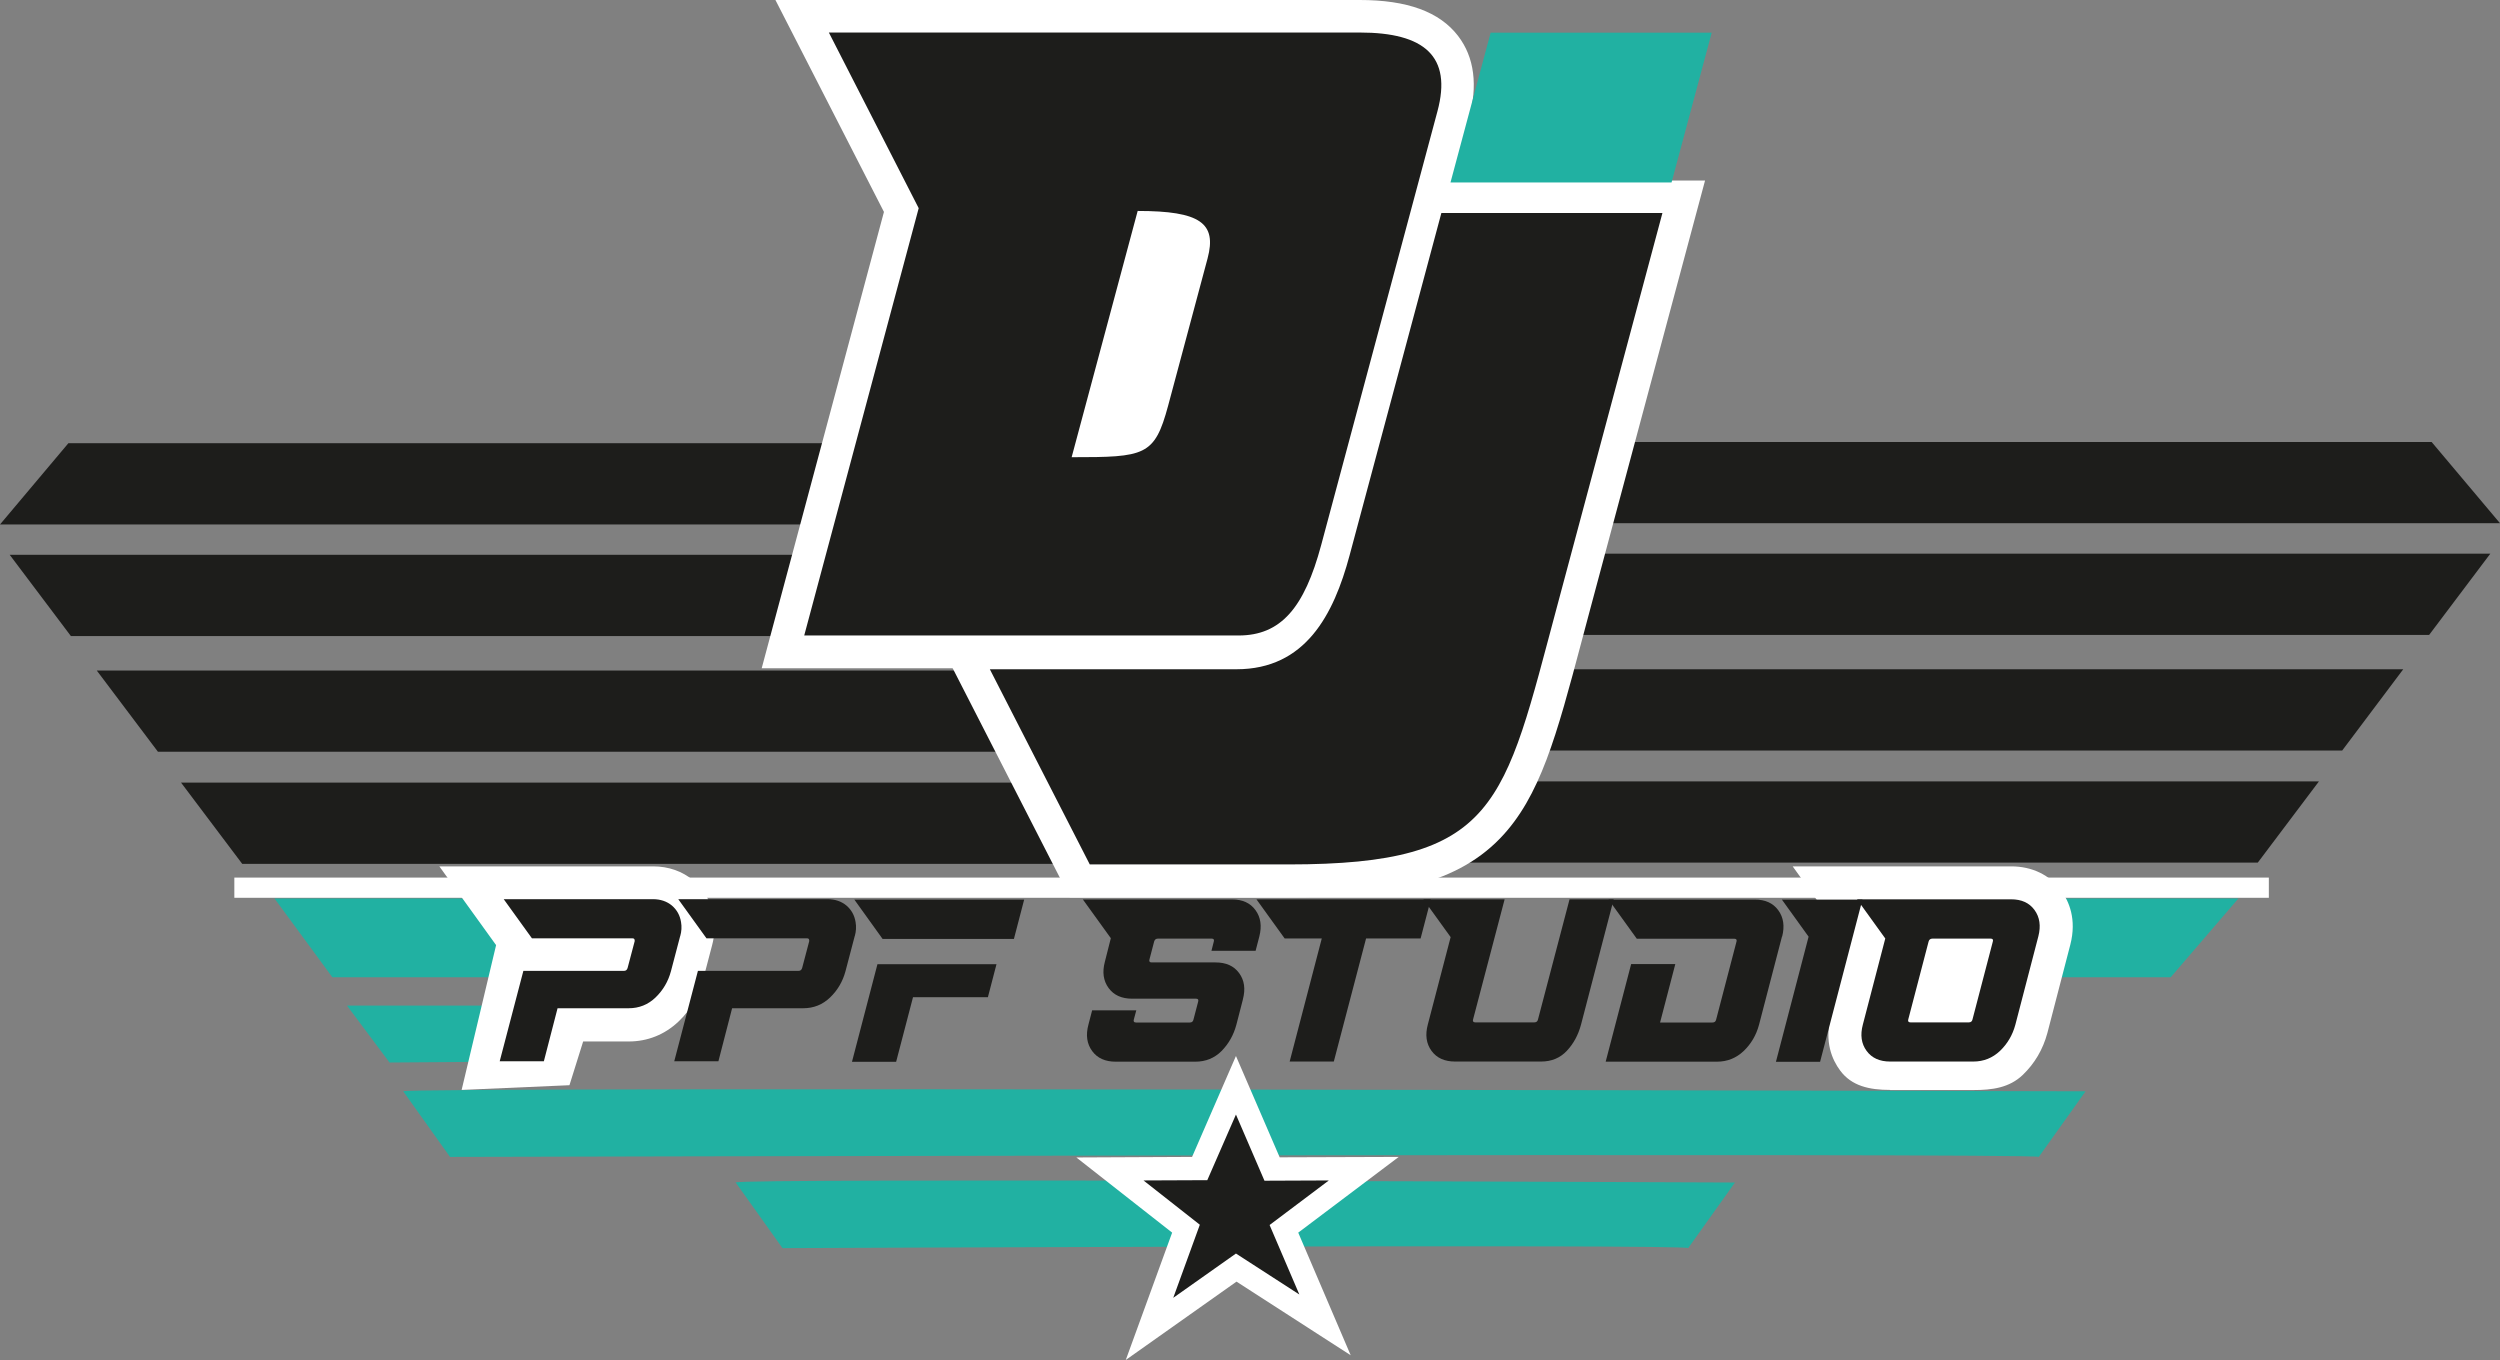 <?xml version="1.0" encoding="UTF-8"?>
<svg xmlns="http://www.w3.org/2000/svg" id="Layer_2" data-name="Layer 2" width="180.61" height="98.25" viewBox="0 0 180.61 98.25">
  <rect x="0" y="0" width="180.61" height="98.25" fill="#808080" stroke="none"/>
  <defs>
    <style>
      .cls-1, .cls-2 {
        fill-rule: evenodd;
      }

      .cls-1, .cls-2, .cls-3, .cls-4, .cls-5 {
        stroke-width: 0px;
      }

      .cls-1, .cls-3 {
        fill: #1d1d1b;
      }

      .cls-2, .cls-5 {
        fill: #fff;
      }

      .cls-4 {
        fill: #21b1a2;
      }
    </style>
  </defs>
  <g id="Layer_1-2" data-name="Layer 1">
    <g>
      <path class="cls-4" d="m147.29,83.58l3.38-4.74s-121.87-.33-121.54,0l3.38,4.74s115.08-.3,114.79,0Z"></path>
      <path class="cls-4" d="m121.96,90.17l3.38-4.74s-72.52-.33-72.19,0l3.38,4.74s65.73-.3,65.44,0Z"></path>
      <g>
        <polygon class="cls-3" points="109.1 37.8 180.61 37.8 175.67 31.93 109.1 31.93 109.1 37.8"></polygon>
        <polygon class="cls-3" points="107.21 54.22 169.21 54.22 173.62 48.35 107.21 48.35 107.21 54.22"></polygon>
        <polygon class="cls-3" points="108.94 45.87 175.49 45.87 179.91 40 108.94 40 108.94 45.87"></polygon>
        <polygon class="cls-3" points="98.9 62.32 163.11 62.32 167.53 56.45 98.9 56.45 98.9 62.32"></polygon>
        <polygon class="cls-3" points="11.41 54.31 74.57 54.31 74.57 48.44 6.99 48.44 11.41 54.31"></polygon>
        <polygon class="cls-3" points="5.12 45.95 60.35 45.95 60.35 40.08 .7 40.08 5.12 45.95"></polygon>
        <polygon class="cls-3" points="65.44 32.02 4.94 32.02 0 37.89 33.89 37.89 65.47 37.89 65.44 32.02"></polygon>
        <polygon class="cls-3" points="17.5 62.41 81.16 62.41 81.16 56.54 13.08 56.54 17.5 62.41"></polygon>
      </g>
      <path class="cls-2" d="m55.03,48.27l8.83-32.96L56.02,0h3.85c12.79,0,25.58,0,38.36,0,3.44,0,5.77.85,7.11,2.6,1.18,1.54,1.44,3.57.77,6.05l-8.4,31.34c-.73,2.72-1.63,4.61-2.82,5.94-1.4,1.56-3.22,2.35-5.42,2.35h-34.45Z"></path>
      <path class="cls-1" d="m58.1,45.91c2.76-10.29,5.51-20.58,8.27-30.87-2.16-4.23-4.33-8.46-6.49-12.69,12.79,0,25.58,0,38.36,0,4.68,0,6.67,1.73,5.61,5.68-2.79,10.43-5.6,20.89-8.4,31.34-1.22,4.55-2.92,6.54-5.97,6.54h-31.38Z"></path>
      <path class="cls-2" d="m77.29,64.82l-9.63-18.82h21.67c2.95,0,5.38-1.88,6.61-6.48l6.86-26.48h20.38l-8.4,31.35c-.18.69-.36,1.35-.53,1.99-1.79,6.73-2.97,11.18-5.88,14.19-3.42,3.53-8.58,4.25-15.28,4.25h-15.79Z"></path>
      <path class="cls-1" d="m71.51,48.35l7.22,14.1h14.35c15.18,0,15.55-4.26,19.42-18.68l7.6-28.38h-15.97l-6.63,24.73c-1.15,4.29-3.19,8.23-8.17,8.23h-17.81Z"></path>
      <path class="cls-2" d="m87.24,18.67c.68-2.55-.52-3.43-5.05-3.43-1.59,5.93-3.18,11.86-4.77,17.79,5.31,0,5.99-.08,6.97-3.72.95-3.55,1.9-7.09,2.85-10.64Z"></path>
      <polygon class="cls-4" points="40.6 64.91 19.83 64.91 24.01 70.6 47.45 70.6 40.6 64.91"></polygon>
      <polygon class="cls-4" points="144.29 64.91 139.49 70.6 156.82 70.6 161.71 64.91 144.29 64.91"></polygon>
      <polygon class="cls-4" points="38.19 72.65 25.07 72.65 28.14 76.76 37.85 76.69 38.19 72.65"></polygon>
      <polygon class="cls-4" points="123.66 2.36 107.69 2.36 104.79 13.18 120.76 13.18 123.66 2.36"></polygon>
      <polygon class="cls-5" points="84.68 89.05 77.76 83.62 86.12 83.58 89.29 76.29 92.45 83.61 101.05 83.58 93.79 89.05 97.58 97.91 89.33 92.59 81.33 98.25 84.68 89.05"></polygon>
      <polygon class="cls-3" points="89.29 80.52 91.35 85.3 96 85.28 91.72 88.5 93.87 93.52 89.29 90.56 84.76 93.76 86.68 88.48 82.61 85.28 87.22 85.26 89.29 80.52"></polygon>
      <rect class="cls-5" x="16.93" y="63.4" width="146.98" height="1.46"></rect>
      <path class="cls-3" d="m128.75,67.66c.19-.75.1-1.38-.28-1.9-.38-.52-.94-.77-1.69-.77h-10.57l2.04,2.83h7.05c.14,0,.19.07.15.21l-1.47,5.63c-.03.14-.12.21-.26.21h-3.79l1.1-4.22h-3.19l-1.84,7.05h8.04c.75,0,1.39-.26,1.93-.77.54-.52.91-1.15,1.11-1.9l1.66-6.38Z"></path>
      <g>
        <polygon class="cls-3" points="67.06 67.83 69.58 67.83 73.25 67.83 73.99 64.99 66.98 64.99 64.61 64.99 61.72 64.99 63.76 67.83 63.87 67.83 66.24 67.83 67.06 67.83"></polygon>
        <polygon class="cls-3" points="71.99 69.66 69.1 69.66 66.58 69.66 63.39 69.66 61.55 76.71 64.74 76.71 65.96 72.04 71.37 72.04 71.99 69.66"></polygon>
      </g>
      <path class="cls-3" d="m89.79,72.2c.2-.75.11-1.38-.27-1.9-.38-.52-.95-.77-1.7-.77h-4.62c-.14,0-.2-.07-.16-.21l.34-1.3c.04-.14.13-.21.27-.21h3.89c.14,0,.19.07.15.21l-.17.67h3.19l.27-1.04c.19-.75.1-1.38-.28-1.9-.38-.52-.94-.77-1.69-.77h-10.78l2.02,2.8-.43,1.7c-.2.75-.11,1.38.27,1.9.38.52.95.77,1.7.77h4.62c.14,0,.19.07.15.21l-.34,1.3c-.03.14-.12.21-.26.21h-3.89c-.14,0-.2-.07-.16-.21l.18-.67h-3.19l-.27,1.04c-.2.75-.11,1.38.27,1.9.38.52.95.77,1.7.77h5.76c.75,0,1.38-.26,1.89-.77.51-.52.87-1.15,1.07-1.9l.47-1.82Z"></path>
      <path class="cls-3" d="m116.58,64.97h-3.19l-2.28,8.68c-.03.14-.12.21-.26.21h-4.27c-.14,0-.2-.07-.16-.21l2.28-8.68h-5.87l1.97,2.73-1.65,6.32c-.2.75-.11,1.38.27,1.9.38.52.95.77,1.7.77h6.22c.75,0,1.37-.26,1.85-.77.49-.52.83-1.15,1.03-1.9l2.36-9.05Z"></path>
      <polygon class="cls-3" points="102.63 67.8 103.37 64.97 96.13 64.97 94.93 64.97 90.77 64.97 92.81 67.8 94.19 67.8 95.38 67.8 95.49 67.8 93.17 76.69 96.36 76.69 98.69 67.8 102.63 67.8"></polygon>
      <path class="cls-5" d="m136.55,78.74c-1.5,0-2.78-.28-3.61-1.4-.58-.78-1.16-2.09-.66-3.94l1.33-5.11-4.1-5.7h15.79c1.5,0,2.79.62,3.61,1.75.56.77,1.13,2.07.66,3.9l-1.66,6.39c-.32,1.19-.92,2.2-1.77,3.02-.98.94-2.22,1.1-3.58,1.1h-6.01Z"></path>
      <path class="cls-3" d="m147.26,67.64c.19-.75.1-1.38-.28-1.9-.38-.52-.94-.77-1.69-.77h-11.13l2.04,2.83-1.62,6.22c-.2.75-.11,1.38.27,1.9.38.52.95.77,1.7.77h6.01c.75,0,1.39-.26,1.93-.77.54-.52.91-1.15,1.11-1.9l1.66-6.38Zm-5.02,6.22h-4.22c-.14,0-.2-.07-.16-.21l1.47-5.63c.04-.14.13-.21.27-.21h4.22c.14,0,.19.07.15.21l-1.47,5.63c-.03.14-.12.21-.26.21Z"></path>
      <path class="cls-5" d="m33.35,78.74l2.49-10.46-4.1-5.69h15.44c1.11,0,2.12.35,2.91,1.02.79.67,1.3,1.58,1.47,2.62.11.67.07,1.36-.11,2.04l-.66,2.52c-.31,1.17-.9,2.18-1.77,3.01-.99.94-2.23,1.44-3.59,1.44h-3.3l-.99,3.16-7.78.34Z"></path>
      <path class="cls-3" d="m49.14,67.64c.1-.35.12-.69.06-1.03-.08-.49-.3-.88-.66-1.19-.36-.3-.82-.46-1.37-.46h-10.78l2.04,2.83h0s0,0,0,0h7.27c.09,0,.14.04.15.13,0,.03,0,.06,0,.08l-.51,1.93c-.04.14-.13.21-.26.21h-7.27s-1.71,6.53-1.71,6.53h3.19l.99-3.83h5.14c.75,0,1.4-.26,1.94-.78.54-.52.91-1.15,1.11-1.89l.67-2.55Z"></path>
      <path class="cls-3" d="m61.75,67.64c.1-.35.12-.69.06-1.03-.08-.49-.3-.88-.66-1.19-.36-.3-.82-.46-1.37-.46h-10.78l2.04,2.83h0s0,0,0,0h7.27c.09,0,.14.04.15.13,0,.03,0,.06,0,.08l-.51,1.93c-.04.14-.13.21-.26.21h-7.27s-1.71,6.53-1.71,6.53h3.19l.99-3.83h5.14c.75,0,1.4-.26,1.94-.78.54-.52.91-1.15,1.11-1.89l.67-2.55Z"></path>
      <polygon class="cls-3" points="131.49 76.71 134.55 64.99 133.99 64.99 131.36 64.99 128.73 64.99 130.66 67.67 128.3 76.71 131.49 76.71"></polygon>
    </g>
  </g>
</svg>
